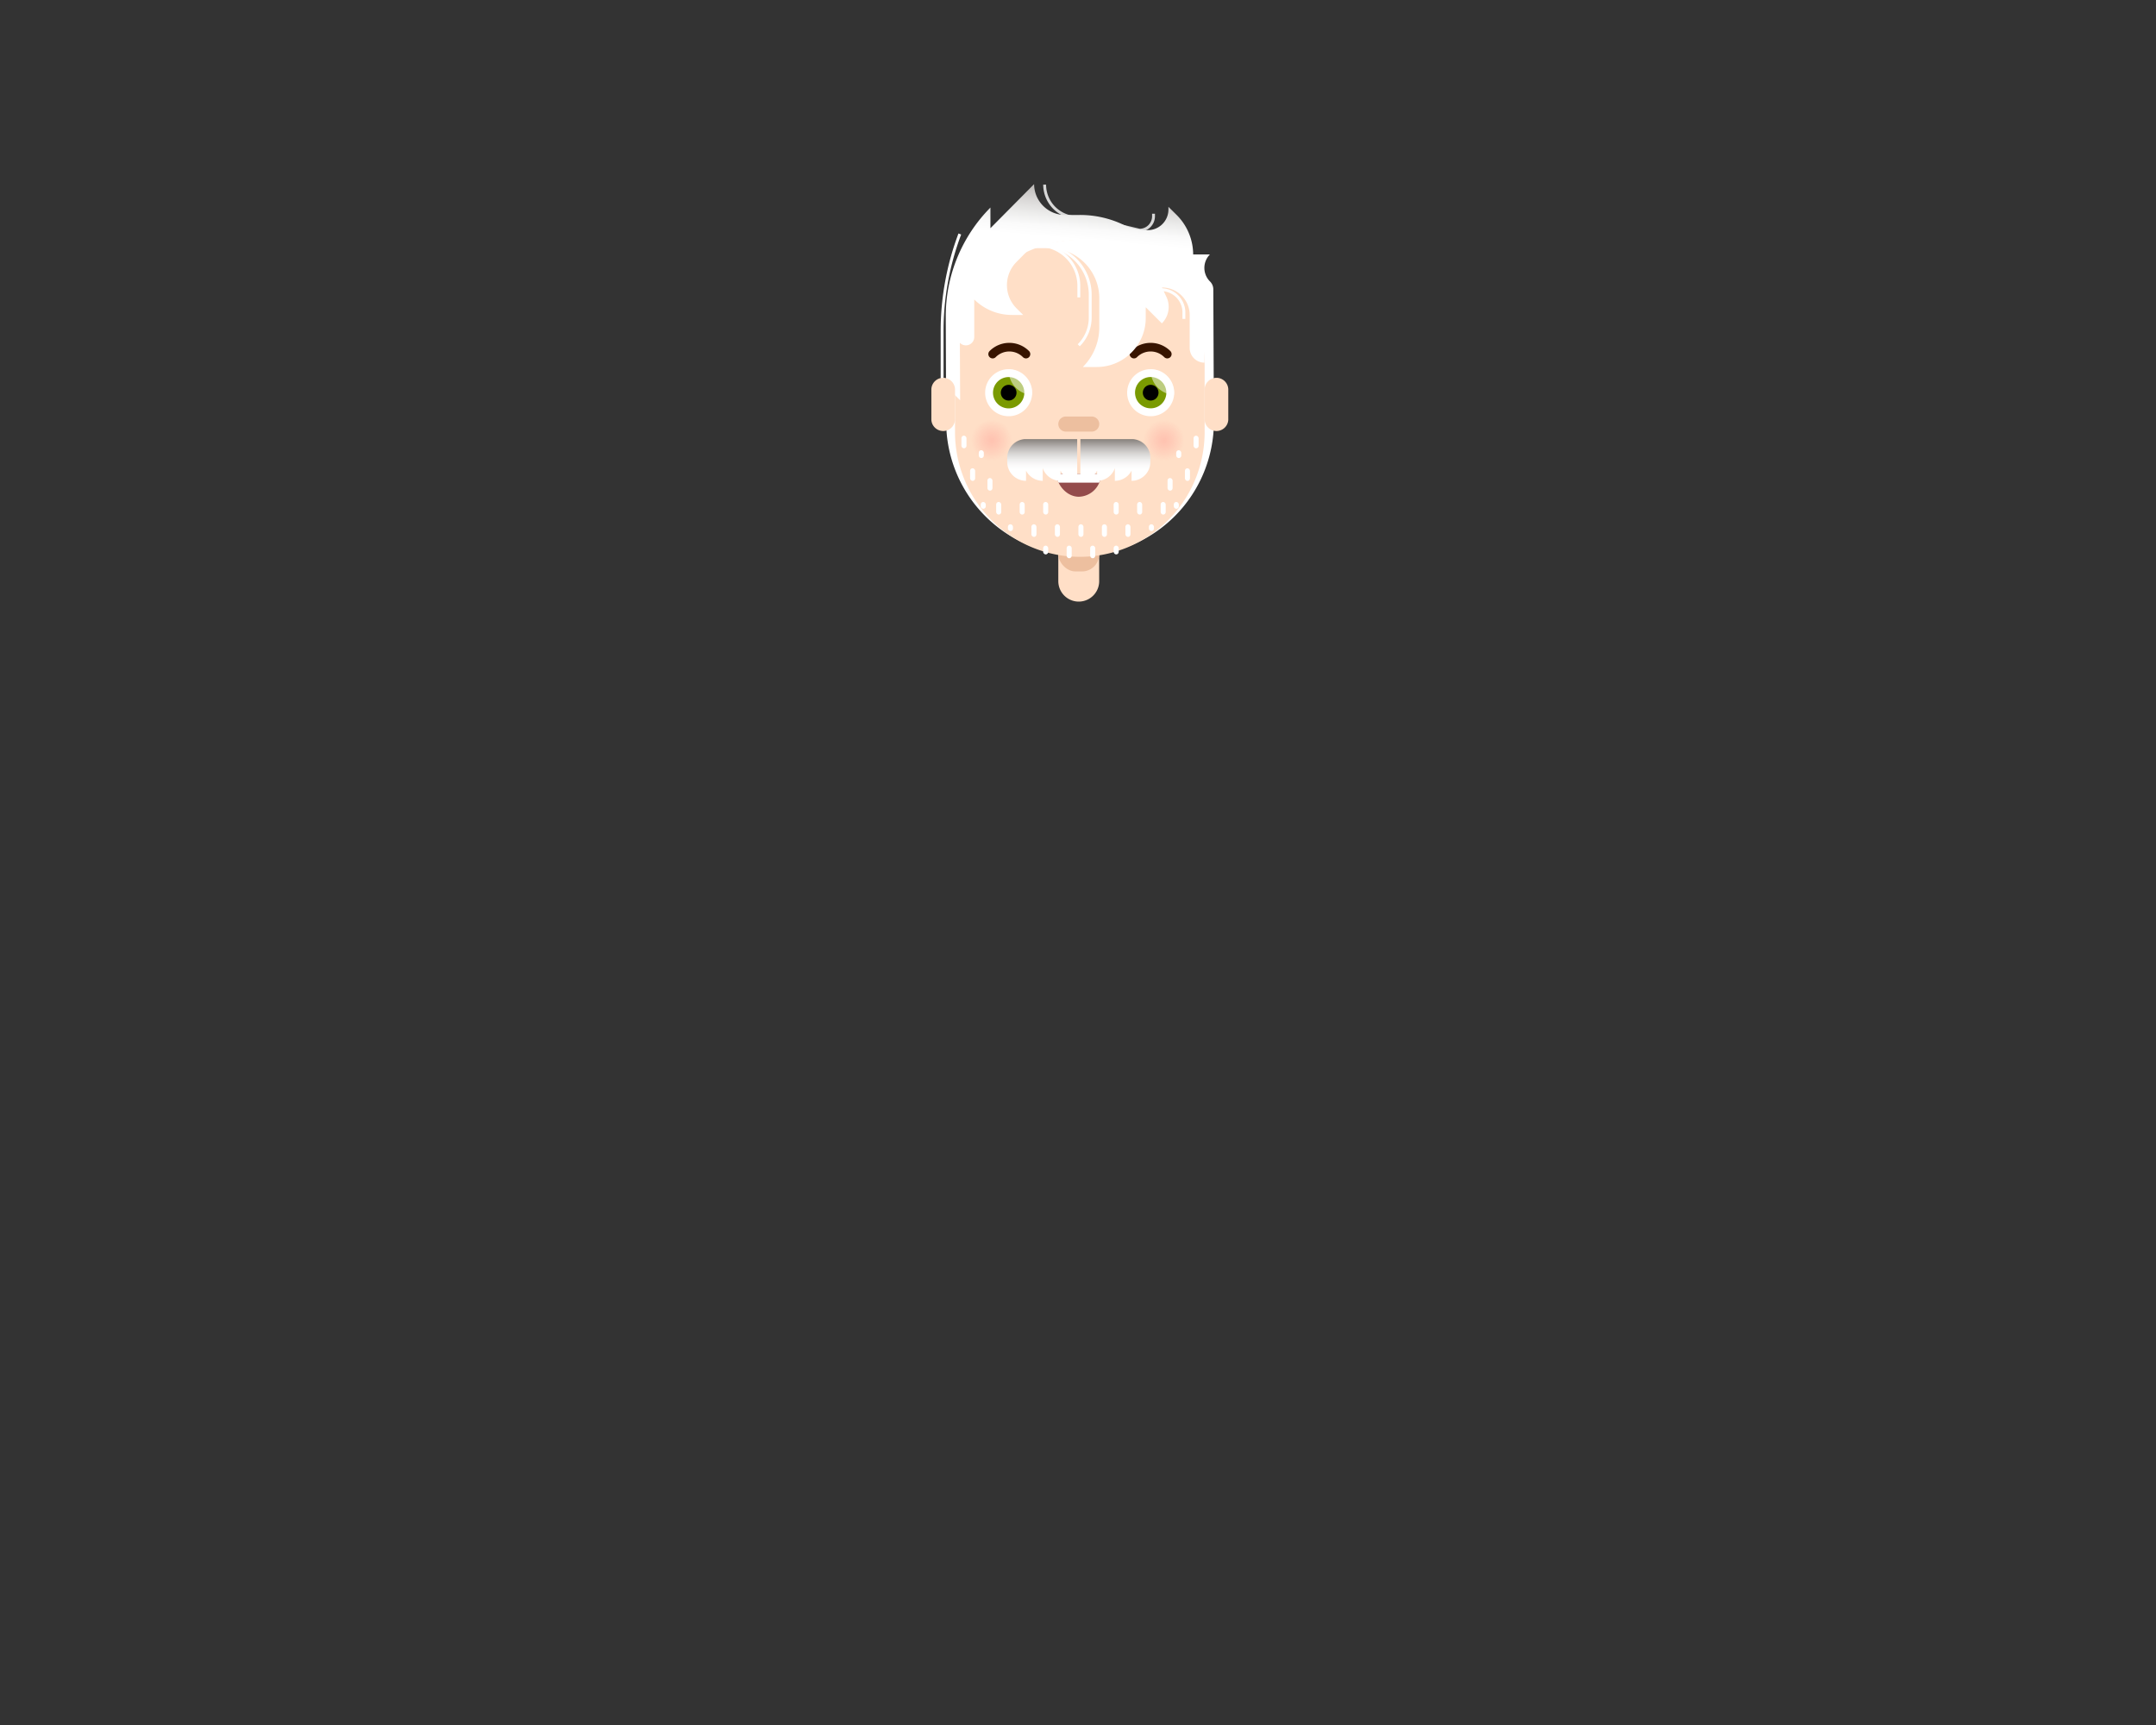 <svg id="art" xmlns="http://www.w3.org/2000/svg" xmlns:xlink="http://www.w3.org/1999/xlink" viewBox="0 0 750 600" width="750" height="600"><rect x="0" y="0" width="750" height="600" fill="#333333" stroke="none"/><defs><style>.cls-1,.cls-13,.cls-2{fill:none;stroke-miterlimit:10;}.cls-1{stroke:#fff;}.cls-2{stroke:#d8d8d8;}.cls-3{fill:url(#linear-gradient);}.cls-4{fill:#ffdfc7;}.cls-5{fill:#edbf9f;}.cls-6,.cls-8{fill:#fff;}.cls-7{fill:#7a9a01;}.cls-8{opacity:0.5;}.cls-9{opacity:0.4;}.cls-10{fill:url(#radial-gradient);}.cls-11{fill:url(#radial-gradient-2);}.cls-12{fill:#944c4c;}.cls-13{stroke:#371400;stroke-linecap:round;stroke-width:3px;}.cls-14{fill:url(#linear-gradient-2);}.cls-15{fill:url(#linear-gradient-3);}</style><linearGradient id="linear-gradient" x1="369.68" y1="192.86" x2="381.34" y2="65.95" gradientTransform="translate(-0.56 1.63) rotate(-0.25)" gradientUnits="userSpaceOnUse"><stop offset="0.86" stop-color="#fff"/><stop offset="0.89" stop-color="#fafafa"/><stop offset="0.92" stop-color="#ededec"/><stop offset="0.96" stop-color="#d8d6d5"/><stop offset="1" stop-color="#bcb9b7"/></linearGradient><radialGradient id="radial-gradient" cx="344.96" cy="153.15" r="7.18" gradientUnits="userSpaceOnUse"><stop offset="0" stop-color="#ff7977" stop-opacity="0.7"/><stop offset="0.12" stop-color="#ff7977" stop-opacity="0.64"/><stop offset="0.36" stop-color="#ff7977" stop-opacity="0.5"/><stop offset="0.68" stop-color="#ff7977" stop-opacity="0.26"/><stop offset="1" stop-color="#ff7977" stop-opacity="0"/></radialGradient><radialGradient id="radial-gradient-2" cx="404.89" cy="153.15" r="7.18" xlink:href="#radial-gradient"/><linearGradient id="linear-gradient-2" x1="362.55" y1="167.26" x2="362.55" y2="152.73" gradientUnits="userSpaceOnUse"><stop offset="0.26" stop-color="#fff"/><stop offset="0.37" stop-color="#fbfafa"/><stop offset="0.51" stop-color="#ededec"/><stop offset="0.65" stop-color="#d8d6d5"/><stop offset="0.8" stop-color="#bab6b4"/><stop offset="0.95" stop-color="#938e8a"/><stop offset="1" stop-color="#857f7b"/></linearGradient><linearGradient id="linear-gradient-3" x1="388.59" y1="167.26" x2="388.59" y2="152.73" gradientTransform="matrix(-1, 0, 0, 1, 776.56, 0)" xlink:href="#linear-gradient-2"/></defs><path class="cls-1" d="M333.89,81.39h0a95.36,95.36,0,0,0-6.16,33.71v18.25"/><path class="cls-2" d="M363.4,64.21h0a11.45,11.45,0,0,0,11.45,11.45h3.08l18.5,4.41h0a4.85,4.85,0,0,0,4.84-4.85v-.88"/><path class="cls-3" d="M399.31,80.05h0a7.19,7.19,0,0,0,7.15-7.21v-.9l2.83,2.8a19.49,19.49,0,0,1,5.77,13.76h0l5.83,0h0a6.65,6.65,0,0,0,.05,9.42h0a3.87,3.87,0,0,1,1.13,2.71l.2,45.83A46.56,46.56,0,0,1,375.9,193.2h0a46.56,46.56,0,0,1-46.76-46.35L329,110.19a53.63,53.63,0,0,1,15.54-38h0l0,7.18,15.19-15.33h0a10.78,10.78,0,0,0,10.82,10.73l5.06,0a34.91,34.91,0,0,1,15.14,3.38h0A19.74,19.74,0,0,0,399.31,80.05Z"/><path class="cls-4" d="M375.26,175.57a7.11,7.11,0,0,1,7.11,7.11v19.46a7.11,7.11,0,0,1-14.22,0V182.68A7.12,7.12,0,0,1,375.26,175.57Z"/><rect class="cls-5" x="368.15" y="165.09" width="14.22" height="33.68" rx="5.99"/><path class="cls-4" d="M375.64,83.51a43.42,43.42,0,0,1,43.41,43.41v24a43.42,43.42,0,0,1-86.83,0v-24A43.42,43.42,0,0,1,375.64,83.51Z"/><path class="cls-4" d="M423.17,131.41a4.12,4.12,0,0,1,4.11,4.12V146a4.12,4.12,0,0,1-8.23,0V135.53A4.12,4.12,0,0,1,423.17,131.41Z"/><path class="cls-5" d="M370.77,144.88h9a2.62,2.62,0,0,1,0,5.24h-9a2.62,2.62,0,0,1,0-5.24Z"/><path class="cls-6" d="M350.88,144.77a8.18,8.18,0,1,0-8.18-8.17A8.17,8.17,0,0,0,350.88,144.77Z"/><circle class="cls-7" cx="350.88" cy="136.6" r="5.45"/><path d="M350.88,139.32a2.73,2.73,0,1,0-2.73-2.72A2.72,2.72,0,0,0,350.88,139.32Z"/><path class="cls-8" d="M350.89,128.42a8.53,8.53,0,0,1,8.17,8.56c0,.13,0,.26,0,.39a8.53,8.53,0,0,1-8.17-8.56c0-.12,0-.23,0-.35Z"/><path class="cls-6" d="M400.28,144.77a8.18,8.18,0,1,0-8.18-8.17A8.17,8.17,0,0,0,400.28,144.77Z"/><circle class="cls-7" cx="400.28" cy="136.6" r="5.45" transform="translate(-16.71 65.88) rotate(-9.22)"/><path d="M400.28,139.32a2.73,2.73,0,1,0-2.73-2.72A2.73,2.73,0,0,0,400.28,139.32Z"/><g class="cls-9"><circle class="cls-10" cx="344.96" cy="153.15" r="7.18"/></g><g class="cls-9"><circle class="cls-11" cx="404.89" cy="153.15" r="7.18"/></g><path class="cls-8" d="M400.29,128.42a8.53,8.53,0,0,1,8.17,8.56c0,.13,0,.26,0,.39a8.53,8.53,0,0,1-8.17-8.56c0-.12,0-.23,0-.35Z"/><path class="cls-12" d="M375.3,172.78a7.91,7.91,0,0,0,7.62-6.83c.19-1.1.07-1.1-.89-1.1H368.45c-.75,0-1.09,0-.85,1.11C368.38,169.57,371.58,172.78,375.3,172.78Z"/><path class="cls-6" d="M367.6,166a8.37,8.37,0,0,0,.65,1.88h14.11a9.17,9.17,0,0,0,.56-1.89c.19-1.1.07-1.1-.89-1.1H368.45C367.7,164.85,367.36,164.85,367.6,166Z"/><path class="cls-13" d="M406.06,123.16a8.18,8.18,0,0,0-11.59,0"/><path class="cls-13" d="M356.9,123.16a8.18,8.18,0,0,0-11.59,0"/><path class="cls-6" d="M358.37,86.31l-4.78,4.82a11.44,11.44,0,0,0-3.31,8.09h0a11.44,11.44,0,0,0,3.38,8.07l2.28,2.26h-3.85a18.61,18.61,0,0,1-13.18-5.39h0l0,13a2.91,2.91,0,0,1-5,2.08h0l.09,20-4.71-4.68-.08-17.75a29.64,29.64,0,0,1,22.57-28.92Z"/><path class="cls-6" d="M404.22,100a9.59,9.59,0,0,1,6.79,2.78h0a9.56,9.56,0,0,1,2.84,6.76l0,11.5a5.12,5.12,0,0,0,5.14,5.1h0L419,108.84a22.68,22.68,0,0,0-17-21.88l-6.34-1.63a67.68,67.68,0,0,0-37.22,1h6.53a17.44,17.44,0,0,1,17.44,17.44v10.06a19.54,19.54,0,0,1-5.73,13.82h4.88a16.92,16.92,0,0,0,12-5h0a16.88,16.88,0,0,0,5-12v-3.78l5.61,5.61h0a8.12,8.12,0,0,0,1.75-8.87Z"/><path class="cls-14" d="M356.92,152.73h-.36v0a6.53,6.53,0,0,0-6.18,6.52v1.45a6.54,6.54,0,0,0,6.54,6.54h0v-3.55a6.55,6.55,0,0,0,5.81,3.55v-4.41a6.54,6.54,0,0,0,6.18,4.41v-3.55a6.54,6.54,0,0,0,5.81,3.55V152.73Z"/><path class="cls-15" d="M393.6,152.73H394v0a6.52,6.52,0,0,1,6.17,6.52v1.45a6.54,6.54,0,0,1-6.54,6.54h0v-3.55a6.53,6.53,0,0,1-5.81,3.55v-4.41a6.52,6.52,0,0,1-6.17,4.41v-3.55a6.56,6.56,0,0,1-5.82,3.55V152.73Z"/><path class="cls-1" d="M361.2,85.35h0a14.09,14.09,0,0,1,14.09,14.09v4"/><path class="cls-1" d="M403.91,100.76h0a7.93,7.93,0,0,1,7.93,7.93v2.23"/><path class="cls-1" d="M362.08,85.35h0a17.18,17.18,0,0,1,17.17,17.18v8a13.52,13.52,0,0,1-4,9.57h0"/><rect class="cls-6" x="346.53" y="174.59" width="1.76" height="4.4" rx="0.88"/><rect class="cls-6" x="341.16" y="174.59" width="1.76" height="2.39" rx="0.88"/><rect class="cls-6" x="354.7" y="174.59" width="1.76" height="4.4" rx="0.88"/><rect class="cls-6" x="343.49" y="166.27" width="1.76" height="4.4" rx="0.88"/><rect class="cls-6" x="337.46" y="162.87" width="1.76" height="4.4" rx="0.88"/><rect class="cls-6" x="340.48" y="156.59" width="1.76" height="2.74" rx="0.88"/><rect class="cls-6" x="334.45" y="151.53" width="1.76" height="4.4" rx="0.88"/><rect class="cls-6" x="406.15" y="166.27" width="1.76" height="4.4" rx="0.88" transform="translate(814.06 336.94) rotate(-180)"/><rect class="cls-6" x="412.18" y="162.87" width="1.76" height="4.4" rx="0.88" transform="translate(826.13 330.15) rotate(-180)"/><rect class="cls-6" x="409.17" y="156.59" width="1.76" height="2.74" rx="0.88" transform="translate(820.1 315.93) rotate(-180)"/><rect class="cls-6" x="415.2" y="151.53" width="1.76" height="4.4" rx="0.88" transform="translate(832.16 307.47) rotate(180)"/><rect class="cls-6" x="362.88" y="174.59" width="1.76" height="4.4" rx="0.88"/><rect class="cls-6" x="371.05" y="189.78" width="1.76" height="4.4" rx="0.88"/><rect class="cls-6" x="379.23" y="189.78" width="1.76" height="4.4" rx="0.88"/><rect class="cls-6" x="387.4" y="174.59" width="1.76" height="4.4" rx="0.88"/><rect class="cls-6" x="362.88" y="189.78" width="1.76" height="3.06" rx="0.88"/><rect class="cls-6" x="387.4" y="189.78" width="1.76" height="3.06" rx="0.88"/><rect class="cls-6" x="395.57" y="174.59" width="1.76" height="4.4" rx="0.88"/><rect class="cls-6" x="403.75" y="174.59" width="1.76" height="4.4" rx="0.88"/><rect class="cls-6" x="408.32" y="174.59" width="1.76" height="2.39" rx="0.88"/><rect class="cls-6" x="350.62" y="182.35" width="1.76" height="2.39" rx="0.88"/><rect class="cls-6" x="358.79" y="182.35" width="1.76" height="4.4" rx="0.88"/><rect class="cls-6" x="366.96" y="182.35" width="1.76" height="4.4" rx="0.88"/><rect class="cls-6" x="375.14" y="182.35" width="1.76" height="4.4" rx="0.88"/><rect class="cls-6" x="383.31" y="182.35" width="1.76" height="4.4" rx="0.88"/><rect class="cls-6" x="391.49" y="182.35" width="1.76" height="4.4" rx="0.88"/><rect class="cls-6" x="399.66" y="182.35" width="1.76" height="2.39" rx="0.88"/><path class="cls-4" d="M328.11,131.41a4.12,4.12,0,0,1,4.11,4.12V146a4.12,4.12,0,0,1-8.23,0V135.53A4.12,4.12,0,0,1,328.11,131.41Z"/></svg>